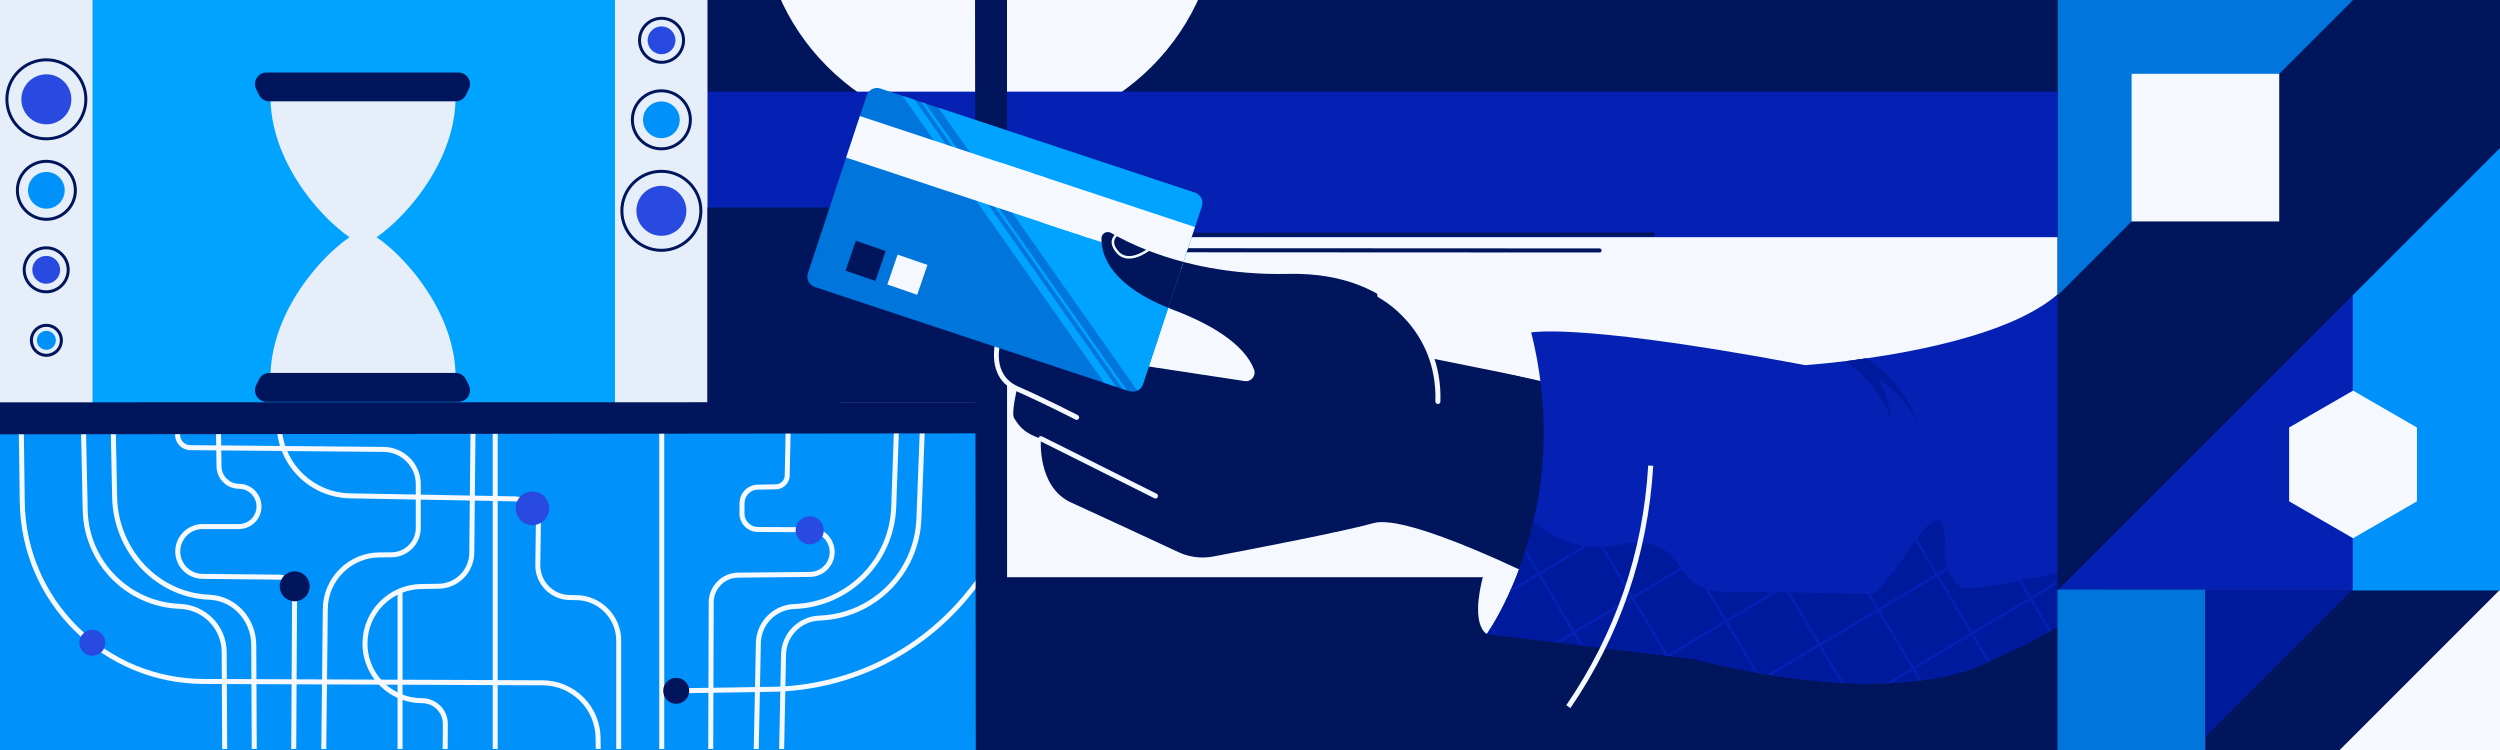<svg width="1000" height="300" viewBox="0 0 1000 300" fill="none" xmlns="http://www.w3.org/2000/svg">
<rect x="0" y="0" width="1000" height="300" fill="#808080" stroke="none"/>
<g clip-path="url(#clip0_7692_5979)">
<path d="M0 0H1000V300H0V0Z" fill="#F5F9FF"/>
<path d="M967 -396H0V317H967V-396Z" fill="#00155B"/>
<path d="M892.463 84.357H335.792V230.883H892.463V84.357Z" fill="#F5F9FF"/>
<path d="M395.797 58.333C370.012 58.333 345.772 48.293 327.544 30.061C309.312 11.829 299.271 -12.412 299.271 -38.192C299.271 -63.972 309.312 -88.217 327.544 -106.445C345.776 -124.677 370.016 -134.717 395.797 -134.717C421.577 -134.717 445.821 -124.677 464.049 -106.445C482.278 -88.213 492.322 -63.972 492.322 -38.192C492.322 -12.412 482.282 11.832 464.049 30.061C445.817 48.293 421.577 58.333 395.797 58.333Z" fill="#F5F9FF"/>
<path d="M395.797 -129.921C408.185 -129.921 420.197 -127.497 431.497 -122.717C442.417 -118.097 452.229 -111.481 460.657 -103.057C469.086 -94.633 475.702 -84.821 480.318 -73.897C485.098 -62.592 487.522 -50.584 487.522 -38.196C487.522 -25.808 485.098 -13.796 480.318 -2.496C475.698 8.424 469.082 18.236 460.657 26.665C452.229 35.093 442.421 41.709 431.497 46.325C420.193 51.105 408.185 53.529 395.797 53.529C383.409 53.529 371.396 51.105 360.096 46.325C349.176 41.705 339.364 35.089 330.936 26.665C322.508 18.236 315.892 8.428 311.276 -2.496C306.496 -13.8 304.072 -25.808 304.072 -38.196C304.072 -50.584 306.496 -62.596 311.276 -73.897C315.896 -84.817 322.512 -94.629 330.936 -103.057C339.364 -111.485 349.172 -118.101 360.096 -122.717C371.4 -127.497 383.409 -129.921 395.797 -129.921ZM395.797 -139.521C339.836 -139.521 294.471 -94.157 294.471 -38.196C294.471 17.765 339.836 63.129 395.797 63.129C451.757 63.129 497.122 17.765 497.122 -38.196C497.122 -94.157 451.757 -139.521 395.797 -139.521Z" fill="#00155B"/>
<path d="M908.071 36.661H282.035V94.87H908.071V36.661Z" fill="#0421B4"/>
<path d="M270 -34H33V164H270V-34Z" fill="#00A3FF"/>
<path d="M283 -34H246V162H283V-34Z" fill="#E6EEFA"/>
<path d="M37 -30H0V166H37V-30Z" fill="#E6EEFA"/>
<path d="M395 172H0V321H395V172Z" fill="#0092FA"/>
<path d="M238.299 299.552L238.239 295.12C238.155 289.5 235.907 284.228 231.911 280.276C227.915 276.324 222.619 274.136 216.999 274.112L81.413 273.58C61.937 273.504 43.589 265.912 29.752 252.203C15.916 238.495 8.156 220.219 7.9 200.743L7.516 171.486L9.516 171.458L9.9 200.715C10.148 219.663 17.7 237.443 31.16 250.783C44.621 264.12 62.473 271.508 81.421 271.584L217.007 272.116C223.155 272.14 228.947 274.536 233.319 278.856C237.691 283.18 240.147 288.944 240.239 295.092L240.267 299.568L238.299 299.552Z" fill="#F5F9FF"/>
<path d="M301.5 299.588L302.348 257.175C302.516 248.751 309.244 241.915 317.664 241.611C327.888 241.239 337.5 237.047 344.732 229.807C351.964 222.567 356.14 212.947 356.496 202.723L357.58 171.662L357.604 170.966L359.604 171.034L359.584 171.662L358.496 202.791C358.12 213.523 353.736 223.619 346.148 231.219C338.56 238.819 328.468 243.219 317.736 243.607C310.376 243.875 304.496 249.851 304.348 257.215L303.5 299.588H301.5Z" fill="#F5F9FF"/>
<path d="M369.944 171.31L369.932 171.662L368.564 207.423C368.192 218.151 363.804 228.247 356.216 235.847C348.628 243.447 338.536 247.847 327.804 248.235C320.444 248.503 314.564 254.479 314.416 261.839L313.66 299.588H311.66L312.416 261.799C312.588 253.379 319.312 246.543 327.732 246.235C337.956 245.867 347.572 241.675 354.8 234.435C362.032 227.195 366.208 217.575 366.568 207.347L367.932 171.662L367.948 171.234L369.944 171.31Z" fill="#F5F9FF"/>
<path d="M270.499 277.328L270.467 275.328L308.988 274.724C323.988 274.488 339.024 270.852 352.472 264.204C365.92 257.555 377.941 247.819 387.237 236.043L393.745 227.803L395.313 229.043L388.805 237.283C379.325 249.287 367.068 259.219 353.356 265.996C339.644 272.776 324.312 276.484 309.016 276.724L270.495 277.328H270.499Z" fill="#F5F9FF"/>
<path d="M333.868 220.831C333.868 226.259 329.452 230.719 324.024 230.771L295.272 231.055C289.892 231.107 285.5 235.527 285.484 240.911L285.292 299.588H283.292L283.484 240.903C283.504 234.431 288.784 229.119 295.256 229.055L324.008 228.771C328.34 228.727 331.868 225.167 331.868 220.831C331.868 216.495 328.324 212.907 323.964 212.891L303.168 212.799C301.18 212.791 299.316 212.003 297.92 210.591C296.524 209.175 295.768 207.299 295.784 205.311L295.824 201.203C295.864 197.155 299.064 193.927 303.108 193.855L310.352 193.727C312.296 193.691 313.848 192.143 313.888 190.199L314.268 171.662V171.482L316.272 171.522V171.662L315.888 190.243C315.824 193.263 313.408 195.675 310.388 195.727L303.144 195.855C300.188 195.907 297.852 198.263 297.824 201.219L297.784 205.331C297.772 206.783 298.324 208.151 299.344 209.183C300.364 210.219 301.728 210.791 303.18 210.799L323.972 210.891C329.428 210.915 333.868 215.371 333.868 220.831Z" fill="#F5F9FF"/>
<path d="M190.218 170.938L190.21 171.662L189.942 198.255L189.922 200.255L189.706 221.483C189.446 229.235 183.186 235.383 175.454 235.499L168.502 235.603C165.906 235.643 163.382 236.131 161.022 237.035C160.342 237.291 159.674 237.587 159.022 237.919C156.93 238.967 155.002 240.367 153.31 242.075C149.266 246.163 147.022 251.579 146.994 257.331C146.97 262.736 148.894 267.844 152.438 271.86C152.734 272.192 153.038 272.52 153.354 272.836C153.71 273.192 154.074 273.536 154.45 273.868C155.854 275.1 157.39 276.132 159.022 276.952C159.674 277.284 160.342 277.576 161.022 277.836C163.482 278.776 166.114 279.268 168.826 279.268C171.538 279.268 174.194 280.348 176.146 282.312C178.094 284.276 179.158 286.884 179.138 289.652L179.07 299.588H177.07L177.138 289.636C177.154 287.408 176.298 285.304 174.726 283.72C173.154 282.14 171.058 281.268 168.826 281.268C166.126 281.268 163.498 280.824 161.022 279.964C160.342 279.732 159.674 279.464 159.022 279.168C156.414 277.992 154.018 276.336 151.938 274.248C151.81 274.12 151.682 273.988 151.558 273.856C150.946 273.216 150.374 272.544 149.846 271.848C146.674 267.696 144.97 262.64 144.994 257.324C145.026 251.043 147.474 245.131 151.89 240.667C156.306 236.207 162.194 233.695 168.47 233.603L175.422 233.499C182.09 233.399 187.486 228.103 187.706 221.439L187.922 200.219L187.942 198.219L188.21 171.662L188.218 170.918L190.218 170.938Z" fill="#F5F9FF"/>
<path d="M248.475 256.151V299.588H246.475V256.151C246.475 247.395 239.355 240.175 230.603 240.051L227.807 240.011C220.159 239.903 214.022 233.591 214.127 225.943L214.351 209.471C214.415 204.639 210.538 200.635 205.706 200.547L140.034 199.339C124.465 199.051 111.877 187.023 110.733 171.662C110.693 171.158 110.669 170.646 110.657 170.134L110.645 169.678L112.645 169.63L112.653 170.086C112.665 170.614 112.693 171.142 112.737 171.662C113.873 185.923 125.589 197.071 140.07 197.339L205.746 198.547C211.674 198.659 216.431 203.571 216.351 209.499L216.127 225.971C216.035 232.519 221.291 237.919 227.835 238.011L230.631 238.051C240.471 238.191 248.475 246.307 248.475 256.151Z" fill="#F5F9FF"/>
<path d="M118.845 237.091L118.649 271.728L118.637 273.728L118.489 299.588H116.489L116.637 273.72L116.649 271.72L116.845 237.079C116.861 234.231 114.561 231.891 111.713 231.863L80.957 231.547C74.933 231.483 70.065 226.531 70.105 220.507C70.145 214.503 75.065 209.615 81.069 209.615H95.561C99.381 209.615 102.473 206.627 102.597 202.807C102.729 198.955 99.697 195.691 95.845 195.535L95.281 195.511C90.485 195.315 86.673 191.407 86.605 186.607L86.513 180.155L86.485 178.155L86.389 171.662V171.346L88.385 171.314V171.662L88.485 178.171L88.513 180.171L88.605 186.579C88.657 190.315 91.625 193.363 95.361 193.515L95.925 193.535C100.873 193.739 104.761 197.927 104.597 202.875C104.433 207.775 100.465 211.615 95.561 211.615H81.069C76.157 211.615 72.137 215.611 72.105 220.523C72.073 225.447 76.053 229.495 80.977 229.547L111.733 229.863C115.677 229.903 118.869 233.147 118.845 237.091Z" fill="#F5F9FF"/>
<path d="M168.314 193.687V211.195C168.314 217.611 163.098 222.871 156.682 222.923L151.806 222.959C146.31 223.003 141.142 225.163 137.25 229.043C133.362 232.923 131.186 238.083 131.126 243.579L130.818 271.772L130.794 273.772L130.51 299.588H128.51L128.794 273.764L128.818 271.764L129.126 243.555C129.19 237.535 131.574 231.879 135.838 227.627C140.102 223.375 145.77 221.007 151.79 220.959L156.666 220.923C161.986 220.879 166.314 216.515 166.314 211.195V193.687C166.314 186.627 160.574 180.835 153.514 180.767L114.89 180.415L112.721 180.395L88.513 180.171L86.513 180.155L76.069 180.059C72.793 180.031 70.089 177.339 70.045 174.063L70.013 171.663L70.001 170.746L71.997 170.719L72.009 171.663L72.045 174.035C72.073 176.235 73.889 178.039 76.089 178.059L86.485 178.155L88.485 178.171L112.013 178.387L114.126 178.407L153.534 178.767C161.686 178.843 168.314 185.535 168.314 193.687Z" fill="#F5F9FF"/>
<path d="M90.877 299.588H88.873L88.737 273.612L88.729 271.608L88.673 260.859C88.625 251.503 81.253 243.895 71.897 243.543C50.577 242.743 33.529 225.427 33.081 204.123L32.397 171.662V171.518L34.397 171.474V171.662L35.084 204.079C35.508 224.327 51.713 240.783 71.973 241.547C82.413 241.939 90.629 250.419 90.681 260.851L90.737 271.616L90.745 273.616L90.881 299.588H90.877Z" fill="#F5F9FF"/>
<path d="M102.705 299.588H100.697L100.493 258.007C100.445 248.219 93.069 240.263 83.701 239.895C62.361 239.059 45.297 221.003 44.849 198.791L44.301 171.662L44.161 164.758L46.165 164.718L46.305 171.662L46.853 198.747C47.281 219.903 63.501 237.095 83.781 237.891C94.229 238.299 102.453 247.135 102.505 257.999L102.709 299.588H102.705Z" fill="#F5F9FF"/>
<path d="M197.09 200.343V271.884L199.086 271.892V200.379L197.09 200.343ZM197.09 168.822V299.588H199.086V170.822H263.699V299.588H265.699V168.822H197.09ZM197.09 200.343V271.884L199.086 271.892V200.379L197.09 200.343Z" fill="#F5F9FF"/>
<path d="M401.837 173.326L0 173.726V160.926L401.897 160.878L401.837 173.326Z" fill="#00155B"/>
<path d="M390.4 386.837L390 -15L402.8 -15L402.848 386.897L390.4 386.837Z" fill="#00155B"/>
<path d="M359.084 57.525C361.735 57.525 363.884 55.376 363.884 52.725C363.884 50.074 361.735 47.925 359.084 47.925C356.433 47.925 354.284 50.074 354.284 52.725C354.284 55.376 356.433 57.525 359.084 57.525Z" fill="#0092FA"/>
<path d="M18.548 49.725C24.071 49.725 28.548 45.248 28.548 39.725C28.548 34.202 24.071 29.725 18.548 29.725C13.025 29.725 8.548 34.202 8.548 39.725C8.548 45.248 13.025 49.725 18.548 49.725Z" fill="#294AE0"/>
<path d="M18.548 56.125C9.504 56.125 2.148 48.769 2.148 39.725C2.148 30.681 9.504 23.325 18.548 23.325C27.592 23.325 34.948 30.681 34.948 39.725C34.948 48.769 27.592 56.125 18.548 56.125ZM18.548 24.525C10.168 24.525 3.348 31.345 3.348 39.725C3.348 48.105 10.168 54.925 18.548 54.925C26.928 54.925 33.748 48.105 33.748 39.725C33.748 31.345 26.928 24.525 18.548 24.525Z" fill="#00155B"/>
<path d="M18.548 83.465C22.602 83.465 25.888 80.179 25.888 76.125C25.888 72.071 22.602 68.785 18.548 68.785C14.494 68.785 11.208 72.071 11.208 76.125C11.208 80.179 14.494 83.465 18.548 83.465Z" fill="#0092FA"/>
<path d="M18.548 88.325C11.82 88.325 6.348 82.853 6.348 76.125C6.348 69.397 11.82 63.925 18.548 63.925C25.276 63.925 30.748 69.397 30.748 76.125C30.748 82.853 25.276 88.325 18.548 88.325ZM18.548 65.125C12.484 65.125 7.548 70.061 7.548 76.125C7.548 82.189 12.484 87.125 18.548 87.125C24.612 87.125 29.548 82.189 29.548 76.125C29.548 70.061 24.612 65.125 18.548 65.125Z" fill="#00155B"/>
<path d="M18.48 113.494C21.555 113.494 24.048 111.001 24.048 107.926C24.048 104.85 21.555 102.358 18.48 102.358C15.405 102.358 12.912 104.85 12.912 107.926C12.912 111.001 15.405 113.494 18.48 113.494Z" fill="#294AE0"/>
<path d="M18.48 117.326C13.296 117.326 9.08 113.11 9.08 107.926C9.08 102.742 13.296 98.525 18.48 98.525C23.664 98.525 27.88 102.742 27.88 107.926C27.88 113.11 23.664 117.326 18.48 117.326ZM18.48 99.725C13.96 99.725 10.28 103.406 10.28 107.926C10.28 112.446 13.96 116.126 18.48 116.126C23 116.126 26.68 112.446 26.68 107.926C26.68 103.406 23 99.725 18.48 99.725Z" fill="#00155B"/>
<path d="M18.548 139.922C20.645 139.922 22.344 138.222 22.344 136.126C22.344 134.029 20.645 132.33 18.548 132.33C16.452 132.33 14.752 134.029 14.752 136.126C14.752 138.222 16.452 139.922 18.548 139.922Z" fill="#0092FA"/>
<path d="M18.548 142.726C14.908 142.726 11.948 139.766 11.948 136.126C11.948 132.486 14.908 129.526 18.548 129.526C22.188 129.526 25.148 132.486 25.148 136.126C25.148 139.766 22.188 142.726 18.548 142.726ZM18.548 130.726C15.572 130.726 13.148 133.15 13.148 136.126C13.148 139.102 15.572 141.526 18.548 141.526C21.524 141.526 23.948 139.102 23.948 136.126C23.948 133.15 21.524 130.726 18.548 130.726Z" fill="#00155B"/>
<path d="M264.551 94.326C270.074 94.326 274.551 89.849 274.551 84.326C274.551 78.803 270.074 74.326 264.551 74.326C259.028 74.326 254.551 78.803 254.551 84.326C254.551 89.849 259.028 94.326 264.551 94.326Z" fill="#294AE0"/>
<path d="M264.551 100.726C255.507 100.726 248.151 93.37 248.151 84.326C248.151 75.282 255.507 67.926 264.551 67.926C273.595 67.926 280.951 75.282 280.951 84.326C280.951 93.37 273.595 100.726 264.551 100.726ZM264.551 69.126C256.171 69.126 249.351 75.946 249.351 84.326C249.351 92.706 256.171 99.526 264.551 99.526C272.931 99.526 279.751 92.706 279.751 84.326C279.751 75.946 272.931 69.126 264.551 69.126Z" fill="#00155B"/>
<path d="M264.551 55.266C268.605 55.266 271.891 51.979 271.891 47.925C271.891 43.872 268.605 40.585 264.551 40.585C260.497 40.585 257.211 43.872 257.211 47.925C257.211 51.979 260.497 55.266 264.551 55.266Z" fill="#0092FA"/>
<path d="M264.551 60.126C257.823 60.126 252.351 54.654 252.351 47.925C252.351 41.197 257.823 35.725 264.551 35.725C271.279 35.725 276.751 41.197 276.751 47.925C276.751 54.654 271.279 60.126 264.551 60.126ZM264.551 36.925C258.487 36.925 253.551 41.861 253.551 47.925C253.551 53.99 258.487 58.926 264.551 58.926C270.615 58.926 275.551 53.99 275.551 47.925C275.551 41.861 270.615 36.925 264.551 36.925Z" fill="#00155B"/>
<path d="M264.619 21.693C267.694 21.693 270.187 19.2 270.187 16.125C270.187 13.05 267.694 10.557 264.619 10.557C261.544 10.557 259.051 13.05 259.051 16.125C259.051 19.2 261.544 21.693 264.619 21.693Z" fill="#294AE0"/>
<path d="M264.619 25.525C259.435 25.525 255.219 21.309 255.219 16.125C255.219 10.941 259.435 6.725 264.619 6.725C269.803 6.725 274.019 10.941 274.019 16.125C274.019 21.309 269.803 25.525 264.619 25.525ZM264.619 7.925C260.099 7.925 256.419 11.605 256.419 16.125C256.419 20.645 260.099 24.325 264.619 24.325C269.139 24.325 272.819 20.645 272.819 16.125C272.819 11.605 269.139 7.925 264.619 7.925Z" fill="#00155B"/>
<path d="M270.483 281.528C273.355 281.528 275.683 279.2 275.683 276.328C275.683 273.456 273.355 271.128 270.483 271.128C267.611 271.128 265.283 273.456 265.283 276.328C265.283 279.2 267.611 281.528 270.483 281.528Z" fill="#00155B"/>
<path d="M36.936 262.316C39.808 262.316 42.136 259.987 42.136 257.115C42.136 254.244 39.808 251.915 36.936 251.915C34.065 251.915 31.736 254.244 31.736 257.115C31.736 259.987 34.065 262.316 36.936 262.316Z" fill="#294AE0"/>
<path d="M323.884 217.755C326.992 217.755 329.512 215.235 329.512 212.127C329.512 209.019 326.992 206.499 323.884 206.499C320.776 206.499 318.256 209.019 318.256 212.127C318.256 215.235 320.776 217.755 323.884 217.755Z" fill="#294AE0"/>
<path d="M117.881 240.515C121.189 240.515 123.869 237.834 123.869 234.527C123.869 231.22 121.189 228.539 117.881 228.539C114.574 228.539 111.893 231.22 111.893 234.527C111.893 237.834 114.574 240.515 117.881 240.515Z" fill="#00155B"/>
<path d="M397 83H283V161H397V83Z" fill="#00155B"/>
<path d="M212.954 210.047C216.666 210.047 219.675 207.038 219.675 203.327C219.675 199.615 216.666 196.607 212.954 196.607C209.243 196.607 206.234 199.615 206.234 203.327C206.234 207.038 209.243 210.047 212.954 210.047Z" fill="#294AE0"/>
<path d="M161.022 236.215H159.022V299.588H161.022V236.215Z" fill="#F5F9FF"/>
<path d="M214.056 110.696L162.535 110.894L162.542 112.494L214.062 112.296L214.056 110.696Z" fill="#00A3FF"/>
<path d="M639.85 101L468.794 100.913C468.354 100.913 468 100.548 468 100.096V93.915C468 93.463 468.354 93.098 468.794 93.098L661.206 93C661.646 93 662 93.365 662 93.817C662 94.269 661.646 94.634 661.206 94.634L469.587 94.732V99.279L639.85 99.366C640.289 99.366 640.643 99.731 640.643 100.183C640.643 100.635 640.289 101 639.85 101Z" fill="#00155B"/>
<path d="M145.216 92.402C139.24 92.402 108.189 118.671 108.189 151.078H182.248C182.248 118.671 151.21 92.402 145.222 92.402H145.216Z" fill="#E6EEFA"/>
<path d="M183.367 160.726H106.633C103.208 160.726 100.972 157.141 102.477 154.069L103.604 151.772C104.379 150.186 105.995 149.183 107.76 149.183H182.24C184.005 149.183 185.615 150.186 186.396 151.772L187.523 154.069C189.028 157.141 186.792 160.726 183.367 160.726Z" fill="#00155B"/>
<path d="M145.222 97.331C151.198 97.331 182.248 71.061 182.248 38.654H108.189C108.189 71.061 139.227 97.331 145.216 97.331H145.222Z" fill="#E6EEFA"/>
<path d="M106.633 29H183.367C186.792 29 189.028 32.586 187.523 35.657L186.396 37.955C185.621 39.54 184.005 40.543 182.24 40.543H107.76C105.995 40.543 104.385 39.54 103.604 37.955L102.477 35.657C100.972 32.586 103.208 29 106.633 29Z" fill="#00155B"/>
<path d="M594.746 253.57C594.746 253.57 585.098 249.659 597.744 216.698C610.395 183.737 638.563 234.925 638.563 234.925L594.742 253.571L594.746 253.57Z" fill="#F5F9FF"/>
<path d="M612.493 132.979C612.493 132.979 604.518 130.207 607.293 157.847C610.069 185.49 629.064 165.558 629.064 165.558L612.488 132.975L612.493 132.979Z" fill="#F5F9FF"/>
<path d="M625.304 154.525L572.541 142.298C572.541 142.298 562.233 108.513 515.3 109.557C468.364 110.602 441.269 91.181 441.269 91.181C441.269 91.181 433.581 110.393 469.555 124.03C492.485 132.723 499.529 142.15 501.626 147.848C502.527 150.302 500.465 152.824 497.883 152.434L456.392 146.125L399.828 127.14L398.721 145.782C398.721 145.782 399.827 152.716 406.807 155.509C406.807 155.509 404.378 165.641 405.699 167.361C407.024 169.082 408.361 172.855 416.368 175.464C416.368 175.464 414.682 194.798 428.543 201.058C438.677 205.633 460.446 215.76 471.422 220.875C475.736 222.886 480.573 223.49 485.25 222.603C501.133 219.589 538.574 212.37 549.396 209.237C563.249 205.224 617.263 232.396 617.263 232.396L625.301 154.538L625.304 154.525Z" fill="#00155B"/>
<path d="M431.158 167.809C431.312 167.717 431.445 167.579 431.536 167.407C431.79 166.913 431.598 166.303 431.105 166.048C430.983 165.987 418.816 159.69 407.217 154.579C396.453 149.836 400.075 137.39 400.231 136.863C400.39 136.331 400.092 135.77 399.56 135.605C399.029 135.445 398.465 135.744 398.305 136.281C398.259 136.427 394.031 150.972 406.406 156.426C417.941 161.509 430.059 167.776 430.176 167.838C430.497 168.005 430.865 167.983 431.153 167.809L431.158 167.809Z" fill="#F5F9FF"/>
<path d="M613.418 208.494C618.079 188.409 619.896 162.582 612.493 132.979C612.493 132.979 614.872 132.471 621.992 132.586C626.686 132.645 633.463 132.999 642.997 133.925C647.987 134.42 653.713 135.069 660.302 135.932C675.773 137.947 695.936 141.119 722.047 146.046C722.047 146.046 722.397 146.026 723.063 145.979C723.387 145.948 723.775 145.919 724.244 145.875C724.581 145.851 724.952 145.828 725.366 145.793C728.201 145.556 732.694 145.126 738.276 144.445C739.449 144.307 740.654 144.153 741.915 143.985C743.302 143.8 744.745 143.61 746.233 143.39C746.399 143.375 746.559 143.346 746.728 143.317C749.018 142.995 751.416 142.631 753.878 142.228C754.229 142.168 754.586 142.121 754.944 142.048C763.498 140.627 772.919 138.747 782.149 136.275C782.485 136.191 782.821 136.107 783.159 136.001C792.094 133.579 800.825 130.607 808.419 126.969C808.727 126.819 809.027 126.674 809.326 126.521C815.158 123.65 820.286 120.382 824.252 116.653L831.707 112.649L832.594 112.168L853.371 101.017C853.42 100.99 853.455 100.961 853.5 100.931C853.879 100.985 854.274 100.978 854.672 100.922C856.617 100.633 858.636 100.891 860.585 101.002C862.68 101.12 864.775 101.186 866.868 101.365C869.741 101.611 872.781 101.901 875.464 103.031C873.431 109.494 871.573 115.898 870.531 122.474C870.443 122.994 870.366 123.536 870.3 124.054C869.561 129.313 869.397 134.685 870.102 140.301C871.284 149.773 872.201 159.269 871.9 168.826C871.811 171.668 871.608 174.478 871.293 177.255C871.229 177.795 871.165 178.339 871.093 178.889C869.546 190.783 865.923 202.053 860.349 212.33C860.162 212.667 859.972 213.012 859.785 213.349C858.313 215.974 856.715 218.542 854.985 221.029C851.365 226.262 847.171 231.163 842.439 235.69C842.195 235.928 841.939 236.164 841.695 236.402C840.543 237.477 839.367 238.528 838.159 239.553C832.628 244.271 826.673 248.454 820.433 252.177C820.148 252.347 819.858 252.508 819.561 252.683C812.511 256.833 805.105 260.405 797.553 263.539C797.553 263.539 797.029 263.899 795.945 264.477C795.68 264.623 795.385 264.776 795.048 264.941C786.008 269.445 751.575 282.227 677.697 263.617L594.758 253.556C594.758 253.556 606.896 236.692 613.43 208.48L613.418 208.494Z" fill="#0421B4"/>
<path d="M325.879 114.789L399.125 139.048L441.684 153.152L446.49 154.737L449.131 155.612L450.751 156.146L451.727 156.466C452.805 156.819 453.936 156.733 454.893 156.279C455.939 155.796 456.785 154.893 457.168 153.728L459.523 146.6L467.277 123.137C464.716 122.099 462.396 121.034 460.297 119.939C459.945 119.761 459.605 119.579 459.269 119.391C459.011 119.252 458.758 119.122 458.508 118.978C458.194 118.801 457.89 118.632 457.595 118.467C457.18 118.222 456.771 117.986 456.378 117.739C455.781 117.383 455.2 117.021 454.646 116.661C452.81 115.446 451.212 114.234 449.815 113.024C449.628 112.866 449.449 112.702 449.271 112.542C448.72 112.048 448.2 111.551 447.724 111.063C447.54 110.891 447.372 110.709 447.208 110.527C446.812 110.117 446.455 109.712 446.107 109.306C445.986 109.158 445.859 109.007 445.743 108.867C445.639 108.731 445.529 108.608 445.426 108.471C445.322 108.335 445.215 108.199 445.116 108.07C444.787 107.633 444.47 107.202 444.198 106.781C444.079 106.62 443.982 106.453 443.867 106.287C438.569 97.946 441.27 91.19 441.27 91.19C441.27 91.19 448.043 96.044 460.688 100.767C461.08 100.919 461.485 101.065 461.886 101.212C462.291 101.358 462.705 101.508 463.119 101.649C463.946 101.94 464.812 102.232 465.699 102.526C468.082 103.305 470.643 104.068 473.35 104.782L480.702 82.545C481.452 80.282 480.229 77.833 477.975 77.093L375.405 43.112L370.127 41.361L368.513 40.835L365.88 39.955L361.055 38.354L352.121 35.399C349.876 34.654 347.437 35.886 346.686 38.15L323.152 109.332C322.402 111.596 323.633 114.04 325.879 114.785L325.879 114.789Z" fill="#0075DB"/>
<path d="M375.405 43.111L445.1 142.332L454.893 156.279C455.939 155.796 456.785 154.892 457.167 153.727L459.523 146.6L467.277 123.137L473.35 104.777L480.701 82.541C481.451 80.277 480.228 77.828 477.974 77.088L375.405 43.111Z" fill="#00A3FF"/>
<path d="M368.513 40.835L449.13 155.608L450.75 156.142L370.127 41.361L368.513 40.835Z" fill="#00A3FF"/>
<path d="M361.055 38.354L441.684 153.148L446.49 154.733L365.884 39.954L361.06 38.353L361.055 38.354Z" fill="#00A3FF"/>
<path d="M338.454 63.036L409.595 86.593L412.453 87.538L416.984 89.037L430.007 93.358L432.47 94.172L435.328 95.117L472.477 107.418L477.973 90.81L418.455 71.093L415.601 70.147L413.138 69.333L400.121 65.025L395.585 63.521L392.727 62.577L343.946 46.42L338.454 63.036Z" fill="#F5F9FF"/>
<path d="M443.866 106.283C443.972 106.44 444.075 106.616 444.197 106.776C444.47 107.198 444.786 107.633 445.116 108.066C445.219 108.202 445.327 108.339 445.425 108.467C445.528 108.603 445.639 108.726 445.742 108.863C445.859 109.002 445.985 109.154 446.107 109.302C446.45 109.704 446.812 110.112 447.208 110.522C447.375 110.704 447.539 110.887 447.723 111.059C448.2 111.547 448.72 112.048 449.27 112.538C449.449 112.702 449.628 112.865 449.815 113.02C451.211 114.225 452.81 115.441 454.645 116.656C455.2 117.016 455.775 117.375 456.377 117.735C456.77 117.981 457.18 118.218 457.594 118.462C457.895 118.636 458.199 118.805 458.507 118.973C458.757 119.117 459.01 119.248 459.269 119.387C459.605 119.574 459.944 119.757 460.297 119.934C462.399 121.025 464.719 122.09 467.277 123.132L473.349 104.773C470.642 104.055 468.081 103.297 465.698 102.517C464.811 102.228 463.945 101.932 463.118 101.641C462.704 101.499 462.29 101.35 461.885 101.203C461.48 101.057 461.079 100.91 460.687 100.758C453.07 97.914 447.584 95.02 444.425 93.17C442.744 92.186 440.627 93.366 440.586 95.311C440.523 98.064 441.123 101.96 443.866 106.278L443.866 106.283Z" fill="#00155B"/>
<path d="M594.747 253.57L597.659 253.92L598.925 254.079L622.052 256.881L623.683 257.082L631.948 258.082L633.209 258.232L666.215 262.232L666.341 262.25L667.481 262.391L667.972 262.452L677.69 263.631C686.326 265.805 694.422 267.553 702.002 268.937C702.43 269.008 702.876 269.086 703.309 269.165C704.551 269.386 705.778 269.592 706.988 269.795C707.508 269.883 708.014 269.968 708.521 270.052C718.761 271.703 727.993 272.653 736.279 273.104C736.689 273.129 737.096 273.155 737.488 273.169C743.647 273.484 749.274 273.5 754.387 273.312C755.106 273.282 755.817 273.257 756.518 273.212C760.529 273.008 764.216 272.686 767.597 272.276C767.962 272.224 768.327 272.18 768.679 272.125C782.779 270.28 791.206 266.868 795.045 264.954C795.382 264.789 795.677 264.636 795.942 264.49C797.026 263.912 797.55 263.552 797.55 263.552C805.101 260.418 812.508 256.846 819.558 252.696C819.851 252.521 820.141 252.36 820.429 252.191C826.67 248.467 832.621 244.285 838.156 239.566C839.36 238.542 840.539 237.486 841.692 236.415C841.935 236.177 842.192 235.941 842.436 235.703C847.169 231.181 851.362 226.275 854.982 221.042C849.767 222.415 843.357 224.097 836.545 225.791C836.246 225.863 835.94 225.939 835.646 226.011C835.604 226.023 835.567 226.035 835.52 226.04C834.458 226.301 833.374 226.568 832.296 226.839C824.313 228.788 816.005 230.707 808.551 232.213C808.197 232.286 807.846 232.349 807.505 232.425C795.65 234.774 786.171 236.009 784.021 234.514C781.466 232.735 779.961 230.3 779.076 227.969C778.954 227.645 778.828 227.317 778.734 226.999C777.67 223.66 777.807 220.775 777.807 220.775C777.807 220.775 780.256 196.442 766.847 215.556C766.748 215.686 766.653 215.824 766.551 215.967C766.438 216.129 766.329 216.299 766.211 216.461C752.737 235.882 749.223 237.686 749.223 237.686C749.223 237.686 748.865 237.678 748.189 237.661C747.853 237.65 747.46 237.636 746.995 237.624C742.039 237.483 729.48 237.148 715.938 236.925C715.551 236.923 715.164 236.917 714.76 236.913C713.473 236.894 712.181 236.867 710.886 236.858C710.242 236.855 709.6 236.839 708.955 236.836C702.277 236.752 695.624 236.708 689.8 236.741C687.415 236.745 685.38 236.492 683.614 236.046C683.116 235.921 682.642 235.768 682.189 235.618C677.659 234.041 675.077 230.999 672.724 227.831C672.526 227.562 672.328 227.284 672.13 227.014C667.62 220.845 663.417 214.604 646.957 218.014C645.085 218.391 643.278 218.638 641.536 218.761C641.156 218.789 640.775 218.804 640.404 218.827C638.476 218.895 636.622 218.831 634.854 218.63C634.316 218.574 633.793 218.499 633.268 218.403C624.907 217.085 618.309 212.934 613.423 208.497C612.499 212.495 611.456 216.272 610.354 219.801C610.215 220.236 610.079 220.658 609.943 221.076C608.181 226.558 606.283 231.42 604.436 235.601C604.201 236.153 603.963 236.679 603.733 237.192C600.997 243.219 598.449 247.717 596.773 250.453C596.562 250.804 596.352 251.126 596.178 251.418C595.286 252.83 594.751 253.57 594.751 253.57L594.747 253.57Z" fill="#001A9E"/>
<path d="M400.121 65.025L416.984 89.037L430.007 93.358L413.138 69.333L400.121 65.025Z" fill="#F5F9FF"/>
<path d="M415.601 70.147L432.47 94.172L435.328 95.117L418.455 71.092L415.601 70.147Z" fill="#F5F9FF"/>
<path d="M754.378 273.309C755.097 273.279 755.808 273.254 756.509 273.208L835.633 226.008C835.591 226.02 835.554 226.032 835.507 226.037C834.445 226.298 833.361 226.565 832.283 226.836L754.379 273.313L754.378 273.309Z" fill="#0421B4"/>
<path d="M706.979 269.795C707.499 269.883 708.006 269.968 708.513 270.053L779.063 227.966C778.942 227.642 778.816 227.314 778.721 226.996L706.979 269.795Z" fill="#0421B4"/>
<path d="M666.337 262.251L667.477 262.391L667.968 262.452L710.878 236.854C710.233 236.851 709.591 236.835 708.946 236.832L666.337 262.251Z" fill="#0421B4"/>
<path d="M622.048 256.881L623.679 257.082L672.715 227.828C672.517 227.558 672.319 227.28 672.121 227.011L622.044 256.886L622.048 256.881Z" fill="#0421B4"/>
<path d="M603.729 237.189L634.849 218.622C634.311 218.566 633.788 218.492 633.263 218.395L604.432 235.597C604.197 236.149 603.959 236.676 603.729 237.189Z" fill="#0421B4"/>
<path d="M596.169 251.419L597.655 253.92L598.921 254.079L596.765 250.453C596.553 250.805 596.343 251.127 596.169 251.419Z" fill="#0421B4"/>
<path d="M609.939 221.072L631.944 258.082L633.205 258.233L610.349 219.797C610.211 220.232 610.075 220.654 609.939 221.072Z" fill="#0421B4"/>
<path d="M640.399 218.819L666.211 262.233L666.337 262.251L667.476 262.392L641.531 218.753C641.151 218.781 640.77 218.796 640.399 218.819Z" fill="#0421B4"/>
<path d="M682.184 235.61L701.998 268.933C702.426 269.004 702.872 269.082 703.305 269.161L683.609 236.037C683.112 235.913 682.637 235.76 682.184 235.61Z" fill="#0421B4"/>
<path d="M714.751 236.905L736.27 273.101C736.681 273.126 737.087 273.152 737.48 273.166L715.929 236.917C715.542 236.916 715.155 236.91 714.751 236.905Z" fill="#0421B4"/>
<path d="M746.986 237.616L767.593 272.272C767.958 272.22 768.323 272.176 768.674 272.121L748.18 237.657C747.844 237.646 747.451 237.632 746.986 237.621L746.986 237.616Z" fill="#0421B4"/>
<path d="M766.203 216.457L795.036 264.947C795.373 264.781 795.668 264.628 795.933 264.482L766.838 215.548C766.738 215.678 766.644 215.816 766.542 215.96C766.428 216.121 766.32 216.291 766.202 216.453L766.203 216.457Z" fill="#0421B4"/>
<path d="M807.496 232.421L819.55 252.697C819.843 252.522 820.132 252.361 820.421 252.191L808.542 232.209C808.188 232.282 807.837 232.346 807.496 232.421Z" fill="#0421B4"/>
<path d="M835.511 226.036L841.679 236.413C841.923 236.174 842.179 235.938 842.423 235.7L836.532 225.792C836.234 225.864 835.928 225.941 835.634 226.012C835.592 226.024 835.554 226.037 835.507 226.041L835.511 226.036Z" fill="#0421B4"/>
<path d="M747.473 152.705C749.438 154.967 751.262 157.406 752.787 160.05C754.408 162.659 755.637 165.491 756.792 168.399C756.293 165.333 755.68 162.214 754.62 159.216C753.741 156.458 752.556 153.777 751.185 151.175C751.053 150.912 750.917 150.666 750.777 150.408C749.456 147.973 747.939 145.634 746.22 143.396C744.733 143.616 743.29 143.806 741.902 143.99C740.641 144.154 739.436 144.312 738.263 144.451C739.208 145.118 740.146 145.803 741.05 146.539C743.349 148.377 745.515 150.443 747.469 152.71L747.473 152.705Z" fill="#001A9E"/>
<path d="M741.163 145.826C741.722 146.018 742.45 146.301 743.105 146.592C743.782 146.88 744.437 147.218 745.104 147.533C746.419 148.212 747.726 148.935 749.002 149.734C749.742 150.193 750.471 150.674 751.189 151.17C752.943 152.384 754.634 153.712 756.216 155.157C758.465 157.19 760.59 159.406 762.439 161.843C764.371 164.241 765.94 166.902 767.444 169.63C766.333 166.74 765.109 163.834 763.49 161.148C761.942 158.403 760.072 155.835 758.021 153.405C755.975 150.97 753.692 148.721 751.21 146.672C749.976 145.641 748.684 144.671 747.35 143.748C747.138 143.605 746.923 143.462 746.725 143.326C746.556 143.355 746.395 143.383 746.229 143.399C744.742 143.619 743.299 143.809 741.911 143.993L741.168 145.834L741.163 145.826Z" fill="#001A9E"/>
<path d="M628.176 283.226C648.05 254.159 659.188 221.558 661.293 186.321L659.284 186.203C657.203 221.068 646.178 253.331 626.516 282.089L628.176 283.226Z" fill="#F5F9FF"/>
<path d="M458.177 101.3C459.624 100.434 460.595 99.622 460.686 99.544C460.897 99.365 460.922 99.048 460.748 98.836C460.568 98.625 460.247 98.591 460.037 98.779C459.989 98.818 455.255 102.785 451.037 102.405C449.52 102.266 448.237 101.567 447.22 100.325C445.896 98.708 445.413 97.26 445.785 96.023C446.413 93.918 449.31 92.986 449.34 92.979C449.603 92.898 449.752 92.612 449.67 92.349C449.589 92.081 449.309 91.936 449.041 92.017C448.904 92.061 445.609 93.112 444.824 95.732C444.352 97.31 444.895 99.071 446.443 100.968C447.636 102.43 449.154 103.249 450.949 103.413C453.576 103.652 456.288 102.437 458.178 101.308L458.177 101.3Z" fill="#F5F9FF"/>
<path d="M462.718 199.267C462.876 199.17 463.013 199.032 463.103 198.851C463.352 198.353 463.153 197.748 462.652 197.499L416.822 174.559C416.326 174.309 415.722 174.509 415.473 175.011C415.224 175.508 415.424 176.114 415.925 176.363L461.754 199.303C462.07 199.462 462.433 199.436 462.718 199.267Z" fill="#F5F9FF"/>
<path d="M575.674 161.464C575.959 161.295 576.157 160.987 576.166 160.629C577.105 130.089 552.582 117.324 552.333 117.198C551.837 116.948 551.233 117.148 550.983 117.641C550.734 118.139 550.93 118.744 551.427 118.994C551.661 119.113 575.059 131.34 574.157 160.563C574.141 161.12 574.577 161.582 575.133 161.602C575.331 161.609 575.52 161.556 575.678 161.459L575.674 161.464Z" fill="#F5F9FF"/>
<path d="M612.87 151.194C613.106 151.055 613.285 150.819 613.343 150.525C613.454 149.98 613.099 149.45 612.555 149.339L573.547 141.495C573.004 141.384 572.475 141.74 572.364 142.285C572.252 142.829 572.608 143.359 573.152 143.471L612.16 151.314C612.414 151.367 612.667 151.317 612.874 151.194L612.87 151.194Z" fill="#F5F9FF"/>
<path d="M366.873 117.918L370.978 105.963L359.044 101.846L354.939 113.801L366.873 117.918Z" fill="#F5F9FF"/>
<path d="M350.164 112.383L354.269 100.428L342.334 96.312L338.23 108.266L350.164 112.383Z" fill="#00155B"/>
<path d="M1000.15 235.725H823V472.395H1000.15V235.725Z" fill="#0075DB"/>
<path d="M1000.15 472.395C1065.37 472.395 1118.25 419.52 1118.25 354.296C1118.25 289.072 1065.37 236.198 1000.15 236.198C934.924 236.198 882.05 289.072 882.05 354.296C882.05 419.52 934.924 472.395 1000.15 472.395Z" fill="#0421B4"/>
<path d="M1000.15 235.725H882.05V353.824H1000.15V235.725Z" fill="#F5F9FF"/>
<path d="M882.05 353.824V235.725H1000.15" fill="#00155B"/>
<path d="M882.05 294.774V235.725H941.099" fill="#001A9E"/>
<path d="M941.099 117.626H823V235.725H941.099V117.626Z" fill="#0421B4"/>
<path d="M1000.27 53.145H941.099V236.198H1000.27V53.145Z" fill="#0092FA"/>
<path d="M941.217 156.245L966.787 171.007V200.532L941.217 215.294L915.647 200.532V171.007L941.217 156.245Z" fill="#F5F9FF"/>
<path d="M823 236.197V0H1059.2" fill="#00155B"/>
<path d="M823.118 118.099V6.10352e-05H941.217" fill="#0075DB"/>
<path d="M911.692 29.525H852.643V88.574H911.692V29.525Z" fill="#F5F9FF"/>
</g>
<defs>
<clipPath id="clip0_7692_5979">
<rect width="1000" height="300" fill="white"/>
</clipPath>
</defs>
</svg>
